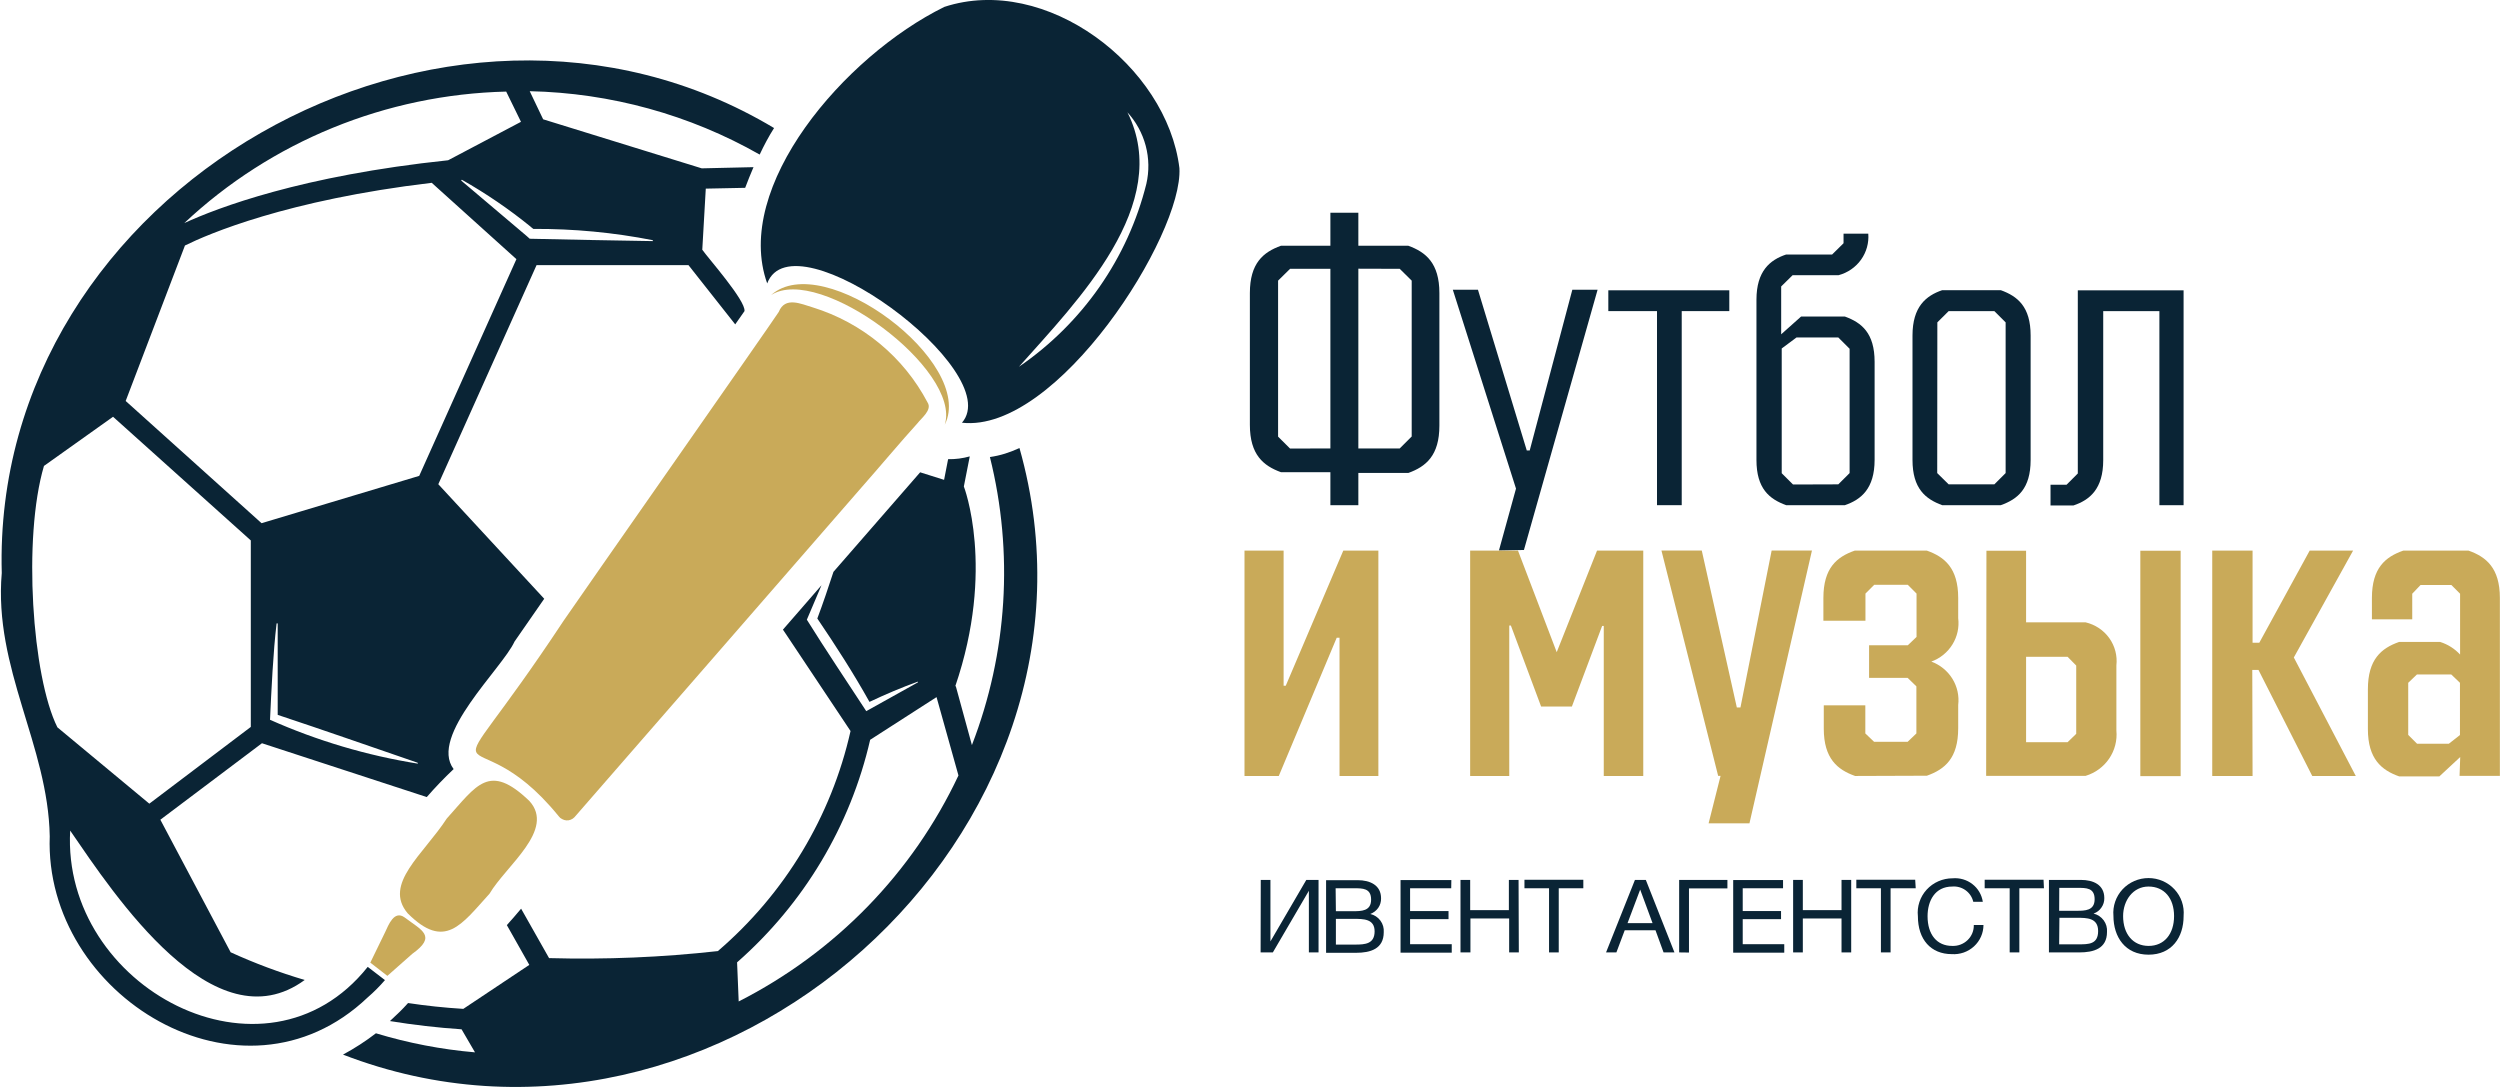 <?xml version="1.0" encoding="UTF-8"?> <svg xmlns="http://www.w3.org/2000/svg" width="115" height="50" viewBox="0 0 115 50" fill="none"><g clip-path="url(#clip0_4969_2)"><path d="M18.611 42.201C18.128 41.854 17.869 42.555 17.714 42.884L17.034 44.281L17.819 44.89L18.963 43.878C20.113 43.055 19.402 42.799 18.611 42.201Z" fill="#C9AA59"></path><path d="M24.349 36.842C22.494 35.067 21.937 36.116 20.552 37.652C19.477 39.305 17.616 40.665 18.753 42.012C20.466 43.726 21.226 42.531 22.518 41.11C23.285 39.811 25.56 38.171 24.349 36.842Z" fill="#C9AA59"></path><path d="M43.941 31.573C45.796 26.14 44.337 22.378 44.337 22.378C44.337 22.378 44.609 21 44.609 20.994C44.285 21.085 43.95 21.129 43.613 21.122L43.428 22.073L42.327 21.726L38.339 26.305C38.104 27.024 37.863 27.744 37.597 28.451C38.444 29.701 39.261 30.97 39.996 32.287C40.72 31.945 41.462 31.628 42.222 31.354V31.39L39.848 32.713C38.933 31.311 37.993 29.915 37.115 28.506L37.789 26.921C37.4 27.378 36.398 28.518 36.015 28.963L36.188 29.22L39.125 33.628C38.242 37.559 36.103 41.107 33.022 43.75C30.445 44.037 27.85 44.145 25.257 44.073L23.971 41.799C23.76 42.055 23.538 42.305 23.315 42.555L24.348 44.384L21.312 46.408C20.428 46.354 19.581 46.262 18.771 46.14C18.511 46.433 18.221 46.707 17.936 46.969C19.024 47.146 20.125 47.274 21.232 47.348L21.85 48.408C20.304 48.275 18.776 47.981 17.293 47.531C16.816 47.898 16.309 48.226 15.778 48.512C33.041 55.177 51.904 38.311 46.896 20.61C46.681 20.708 46.46 20.793 46.235 20.866C46.007 20.937 45.773 20.99 45.536 21.024C46.632 25.421 46.343 30.043 44.708 34.274L43.966 31.561L43.941 31.573ZM33.98 46.067L33.906 44.268C36.979 41.568 39.119 37.989 40.027 34.031L43.081 32.067L44.089 35.671C41.984 40.147 38.428 43.805 33.98 46.067Z" fill="#0A2435"></path><path d="M54.253 7.732C53.678 3.03 48.114 -1.213 43.44 0.317C38.821 2.591 33.702 8.598 35.291 13.037C36.49 9.848 46.302 17.085 44.25 19.445C48.633 19.933 54.433 10.793 54.253 7.732ZM52.732 8.457C51.882 11.872 49.798 14.864 46.871 16.872C49.542 13.86 53.981 9.402 51.861 5.165C52.262 5.605 52.551 6.133 52.703 6.706C52.855 7.279 52.865 7.88 52.732 8.457Z" fill="#0A2435"></path><path d="M43.459 19.537C44.893 16.671 37.863 11.427 35.471 13.573C37.697 12.134 44.244 17.018 43.459 19.537Z" fill="#C9AA59"></path><path d="M42.667 18.512C42.123 17.477 41.376 16.557 40.469 15.807C39.563 15.056 38.516 14.49 37.387 14.14C36.849 13.982 36.114 13.622 35.823 14.348C35.458 14.915 26.598 27.567 25.93 28.549C19.748 37.896 21.466 32.335 25.702 37.549C25.741 37.604 25.794 37.648 25.856 37.677C25.916 37.712 25.984 37.733 26.054 37.738C26.122 37.743 26.189 37.733 26.252 37.707C26.318 37.682 26.377 37.642 26.425 37.592C30.085 33.384 36.058 26.537 39.663 22.384C40.318 21.646 41.517 20.22 42.204 19.47C42.371 19.244 42.896 18.854 42.667 18.512Z" fill="#C9AA59"></path><path d="M16.91 45.884C17.196 45.638 17.462 45.371 17.708 45.085L16.916 44.476C12.193 50.402 2.826 45.427 3.228 38.207C5.28 41.195 9.849 48.134 14.017 45.079C12.852 44.734 11.713 44.309 10.61 43.805L7.376 37.707L12.05 34.189L19.631 36.665C20.02 36.219 20.416 35.805 20.867 35.378C19.717 33.854 23.105 30.75 23.668 29.512L25.034 27.543L20.162 22.274L24.682 12.195H31.669L33.82 14.921L34.247 14.311C34.309 13.829 32.571 11.872 32.305 11.488L32.466 8.677L34.278 8.64C34.389 8.335 34.519 8.03 34.661 7.689L32.281 7.744L24.985 5.488L24.367 4.195C28.085 4.274 31.724 5.277 34.945 7.11C35.143 6.689 35.366 6.268 35.607 5.89C20.496 -3.159 -0.408 8.713 0.081 26.36C-0.297 30.75 2.214 34.287 2.288 38.469C2.016 45.799 11.129 51.384 16.91 45.884ZM19.223 35.128C16.875 34.753 14.589 34.074 12.421 33.11C12.483 31.78 12.564 29.988 12.724 28.677H12.774V32.884C14.925 33.598 17.065 34.348 19.21 35.085L19.223 35.128ZM24.416 10.439L24.534 10.53C26.379 10.52 28.22 10.693 30.03 11.049V11.091C28.355 11.061 26.017 11.024 24.367 10.982L24.231 10.86L21.213 8.305L21.244 8.268C22.361 8.9 23.422 9.625 24.416 10.433V10.439ZM23.285 4.213L23.965 5.604L20.614 7.372C13.881 8.079 10.016 9.555 8.477 10.262C12.48 6.502 17.758 4.346 23.285 4.213ZM8.508 11.293C9.571 10.768 13.194 9.201 19.859 8.409L23.755 11.921L19.284 21.89L12.032 24.067L5.781 18.445L8.508 11.293ZM2.64 33.457C1.478 31.128 1.045 24.744 2.022 21.433L5.2 19.171L11.537 24.86V33.439L6.869 36.969L2.64 33.457Z" fill="#0A2435"></path><path d="M61.198 23.238V21.72H58.922C58.119 21.427 57.494 20.921 57.494 19.543V13.482C57.494 12.104 58.112 11.598 58.922 11.305H61.198V9.787H62.484V11.305H64.784C65.587 11.598 66.212 12.104 66.212 13.482V19.579C66.212 20.957 65.594 21.463 64.784 21.756H62.484V23.238H61.198ZM61.198 20.628V12.366H59.343L58.792 12.909V20.085L59.343 20.634L61.198 20.628ZM62.484 12.36V20.628H64.388L64.938 20.079V12.909L64.388 12.366L62.484 12.36Z" fill="#0A2435"></path><path d="M68.951 25.323L69.736 22.476L66.83 13.329H67.986L70.231 20.72H70.367L72.327 13.329H73.489L70.101 25.299L68.951 25.323Z" fill="#0A2435"></path><path d="M77.359 14.311V23.238H76.222V14.311H73.983V13.354H79.548V14.311H77.359Z" fill="#0A2435"></path><path d="M82.163 23.238C81.39 22.957 80.797 22.476 80.797 21.159V13.787C80.797 12.47 81.415 11.957 82.163 11.707H84.278L84.803 11.189V10.75H85.941C85.975 11.175 85.856 11.599 85.607 11.947C85.357 12.296 84.992 12.547 84.575 12.659H82.46L81.934 13.177V15.378L82.85 14.561H84.865C85.638 14.841 86.232 15.323 86.232 16.646V21.152C86.232 22.476 85.613 22.982 84.865 23.238H82.163ZM84.562 22.28L85.082 21.762V16.043L84.562 15.524H82.639L81.959 16.03V21.768L82.479 22.287L84.562 22.28Z" fill="#0A2435"></path><path d="M92.037 23.238H89.341C88.574 22.957 87.975 22.476 87.975 21.159V15.433C87.975 14.11 88.593 13.604 89.341 13.348H92.037C92.81 13.628 93.409 14.11 93.409 15.433V21.159C93.409 22.482 92.81 22.963 92.037 23.238ZM89.112 21.762L89.638 22.28H91.74L92.259 21.762V14.829L91.74 14.311H89.638L89.118 14.829L89.112 21.762Z" fill="#0A2435"></path><path d="M95.579 13.354H100.445V23.238H99.332V14.311H96.748V21.171C96.748 22.488 96.13 23 95.382 23.25H94.324V22.299H95.06L95.579 21.78V13.354Z" fill="#0A2435"></path><path d="M57.247 35.695V25.329H59.046V31.543H59.145L61.791 25.329H63.405V35.695H61.618V29.335H61.489L58.824 35.695H57.247Z" fill="#C9AA59"></path><path d="M69.426 35.695H67.627V25.329H69.828L71.609 30L73.463 25.329H75.59V35.695H73.773V28.793H73.698L72.307 32.5H70.891L69.5 28.774H69.426V35.695Z" fill="#C9AA59"></path><path d="M78.596 37.872L79.146 35.689H79.035L76.426 25.323H78.281L79.894 32.543H80.061L81.496 25.323H83.35L80.475 37.872H78.596Z" fill="#C9AA59"></path><path d="M85.335 35.695C84.525 35.408 83.894 34.896 83.894 33.518V32.445H85.805V33.738L86.207 34.122H87.753L88.154 33.738V31.573L87.753 31.183H85.978V29.683H87.759L88.161 29.299V27.305L87.759 26.902H86.213L85.811 27.305V28.555H83.876V27.506C83.876 26.128 84.494 25.616 85.317 25.329H88.637C89.447 25.616 90.077 26.128 90.077 27.506V28.433C90.13 28.855 90.037 29.282 89.812 29.645C89.588 30.009 89.246 30.286 88.841 30.433C89.244 30.582 89.585 30.86 89.81 31.222C90.034 31.585 90.128 32.011 90.077 32.433V33.5C90.077 34.884 89.459 35.39 88.637 35.683L85.335 35.695Z" fill="#C9AA59"></path><path d="M91.376 25.335H93.2V28.628H95.939C96.379 28.731 96.766 28.989 97.027 29.354C97.288 29.719 97.404 30.166 97.354 30.61V33.604C97.397 34.059 97.28 34.515 97.022 34.895C96.764 35.274 96.382 35.555 95.939 35.689H91.363L91.376 25.335ZM93.2 30.213V34.14H95.11L95.506 33.756V30.616L95.11 30.213H93.2ZM98.455 25.335H100.31V35.701H98.455V25.335Z" fill="#C9AA59"></path><path d="M103.618 35.695H101.763V25.329H103.618V29.567H103.927L106.245 25.329H108.242L105.516 30.244L108.366 35.695H106.363L103.89 30.817H103.605L103.618 35.695Z" fill="#C9AA59"></path><path d="M113.17 34.823L112.212 35.713H110.357C109.553 35.427 108.923 34.915 108.923 33.537V31.707C108.923 30.329 109.541 29.817 110.357 29.53H112.249C112.601 29.641 112.916 29.84 113.164 30.11V27.311L112.762 26.909H111.346L110.963 27.311V28.488H109.108V27.506C109.108 26.128 109.727 25.616 110.549 25.329H113.554C114.364 25.616 114.994 26.128 114.994 27.506V35.689H113.14L113.17 34.823ZM111.186 34.213H112.645L113.158 33.811V31.409L112.756 31.024H111.18L110.778 31.409V33.805L111.186 34.213Z" fill="#C9AA59"></path><path d="M57.995 40.476H58.44V43.305L60.09 40.476H60.653V43.811H60.208V40.976L58.551 43.811H57.988L57.995 40.476Z" fill="#0A2435"></path><path d="M62.453 40.488C63.016 40.488 63.529 40.713 63.529 41.323C63.533 41.479 63.488 41.633 63.399 41.762C63.309 41.89 63.181 41.987 63.034 42.043C63.222 42.087 63.388 42.196 63.501 42.351C63.614 42.505 63.668 42.694 63.652 42.884C63.652 43.652 63.034 43.829 62.379 43.829H61V40.488H62.453ZM61.451 41.915H62.237C62.62 41.915 63.071 41.915 63.071 41.384C63.071 40.854 62.682 40.86 62.28 40.86H61.439L61.451 41.915ZM61.451 43.451H62.342C62.793 43.451 63.232 43.421 63.232 42.842C63.232 42.262 62.713 42.268 62.267 42.268H61.451V43.451Z" fill="#0A2435"></path><path d="M66.756 40.86H64.864V41.908H66.632V42.281H64.864V43.433H66.78V43.823H64.425V40.482H66.762L66.756 40.86Z" fill="#0A2435"></path><path d="M69.866 43.811H69.421V42.25H67.64V43.811H67.183V40.476H67.628V41.866H69.408V40.476H69.854L69.866 43.811Z" fill="#0A2435"></path><path d="M72.833 40.86H71.702V43.811H71.256V40.86H70.125V40.469H72.833V40.86Z" fill="#0A2435"></path><path d="M77.025 43.811H76.524L76.153 42.793H74.737L74.354 43.811H73.878L75.207 40.476H75.708L77.025 43.811ZM75.448 40.921L74.867 42.463H76.017L75.448 40.921Z" fill="#0A2435"></path><path d="M77.241 43.811V40.476H79.461V40.866H77.693V43.817L77.241 43.811Z" fill="#0A2435"></path><path d="M82.02 40.86H80.165V41.908H81.928V42.281H80.165V43.433H82.076V43.823H79.727V40.482H82.02V40.86Z" fill="#0A2435"></path><path d="M85.155 43.811H84.71V42.25H82.93V43.811H82.484V40.476H82.93V41.866H84.71V40.476H85.155V43.811Z" fill="#0A2435"></path><path d="M88.123 40.86H86.967V43.811H86.522V40.86H85.391V40.469H88.099L88.123 40.86Z" fill="#0A2435"></path><path d="M89.781 43.89C88.822 43.89 88.223 43.219 88.223 42.146C88.199 41.926 88.223 41.703 88.293 41.493C88.362 41.282 88.476 41.088 88.626 40.924C88.777 40.759 88.96 40.628 89.166 40.538C89.371 40.448 89.593 40.402 89.818 40.402C90.146 40.373 90.473 40.468 90.731 40.669C90.99 40.869 91.161 41.16 91.209 41.482H90.77C90.722 41.27 90.597 41.083 90.42 40.954C90.243 40.825 90.025 40.763 89.805 40.781C89.008 40.781 88.668 41.439 88.668 42.146C88.668 42.994 89.1 43.512 89.799 43.512C89.93 43.518 90.061 43.497 90.183 43.451C90.305 43.405 90.416 43.335 90.51 43.244C90.603 43.154 90.677 43.045 90.726 42.926C90.775 42.806 90.798 42.678 90.795 42.549H91.24C91.239 42.733 91.201 42.916 91.126 43.085C91.051 43.254 90.942 43.406 90.805 43.532C90.668 43.657 90.507 43.754 90.331 43.816C90.154 43.877 89.967 43.903 89.781 43.89Z" fill="#0A2435"></path><path d="M94.022 40.86H92.89V43.811H92.445V40.86H91.295V40.469H94.003L94.022 40.86Z" fill="#0A2435"></path><path d="M95.722 40.476C96.285 40.476 96.798 40.695 96.798 41.311C96.802 41.465 96.757 41.617 96.668 41.744C96.582 41.875 96.453 41.973 96.304 42.024C96.492 42.07 96.658 42.181 96.771 42.336C96.884 42.491 96.938 42.681 96.922 42.872C96.922 43.64 96.304 43.811 95.648 43.811H94.251V40.476H95.722ZM94.721 41.896H95.518C95.902 41.896 96.353 41.896 96.353 41.366C96.353 40.835 95.964 40.842 95.568 40.842H94.727L94.721 41.896ZM94.721 43.439H95.624C96.075 43.439 96.514 43.439 96.514 42.829C96.514 42.219 95.995 42.219 95.549 42.219H94.733L94.721 43.439Z" fill="#0A2435"></path><path d="M100.446 42.14C100.446 43.122 99.901 43.915 98.832 43.915C97.762 43.915 97.218 43.104 97.218 42.128C97.198 41.907 97.226 41.685 97.298 41.475C97.37 41.265 97.486 41.073 97.637 40.909C97.789 40.746 97.974 40.616 98.179 40.526C98.385 40.437 98.607 40.391 98.832 40.391C99.056 40.391 99.279 40.437 99.484 40.526C99.69 40.616 99.874 40.746 100.026 40.909C100.178 41.073 100.294 41.265 100.366 41.475C100.438 41.685 100.465 41.907 100.446 42.128V42.14ZM97.663 42.14C97.663 42.976 98.127 43.512 98.838 43.512C99.549 43.512 100.007 42.969 100.007 42.14C100.007 41.311 99.549 40.781 98.832 40.781C98.115 40.781 97.663 41.427 97.663 42.14Z" fill="#0A2435"></path></g><defs><clipPath id="clip0_4969_2"><rect width="115" height="50" fill="white"></rect></clipPath></defs></svg> 
